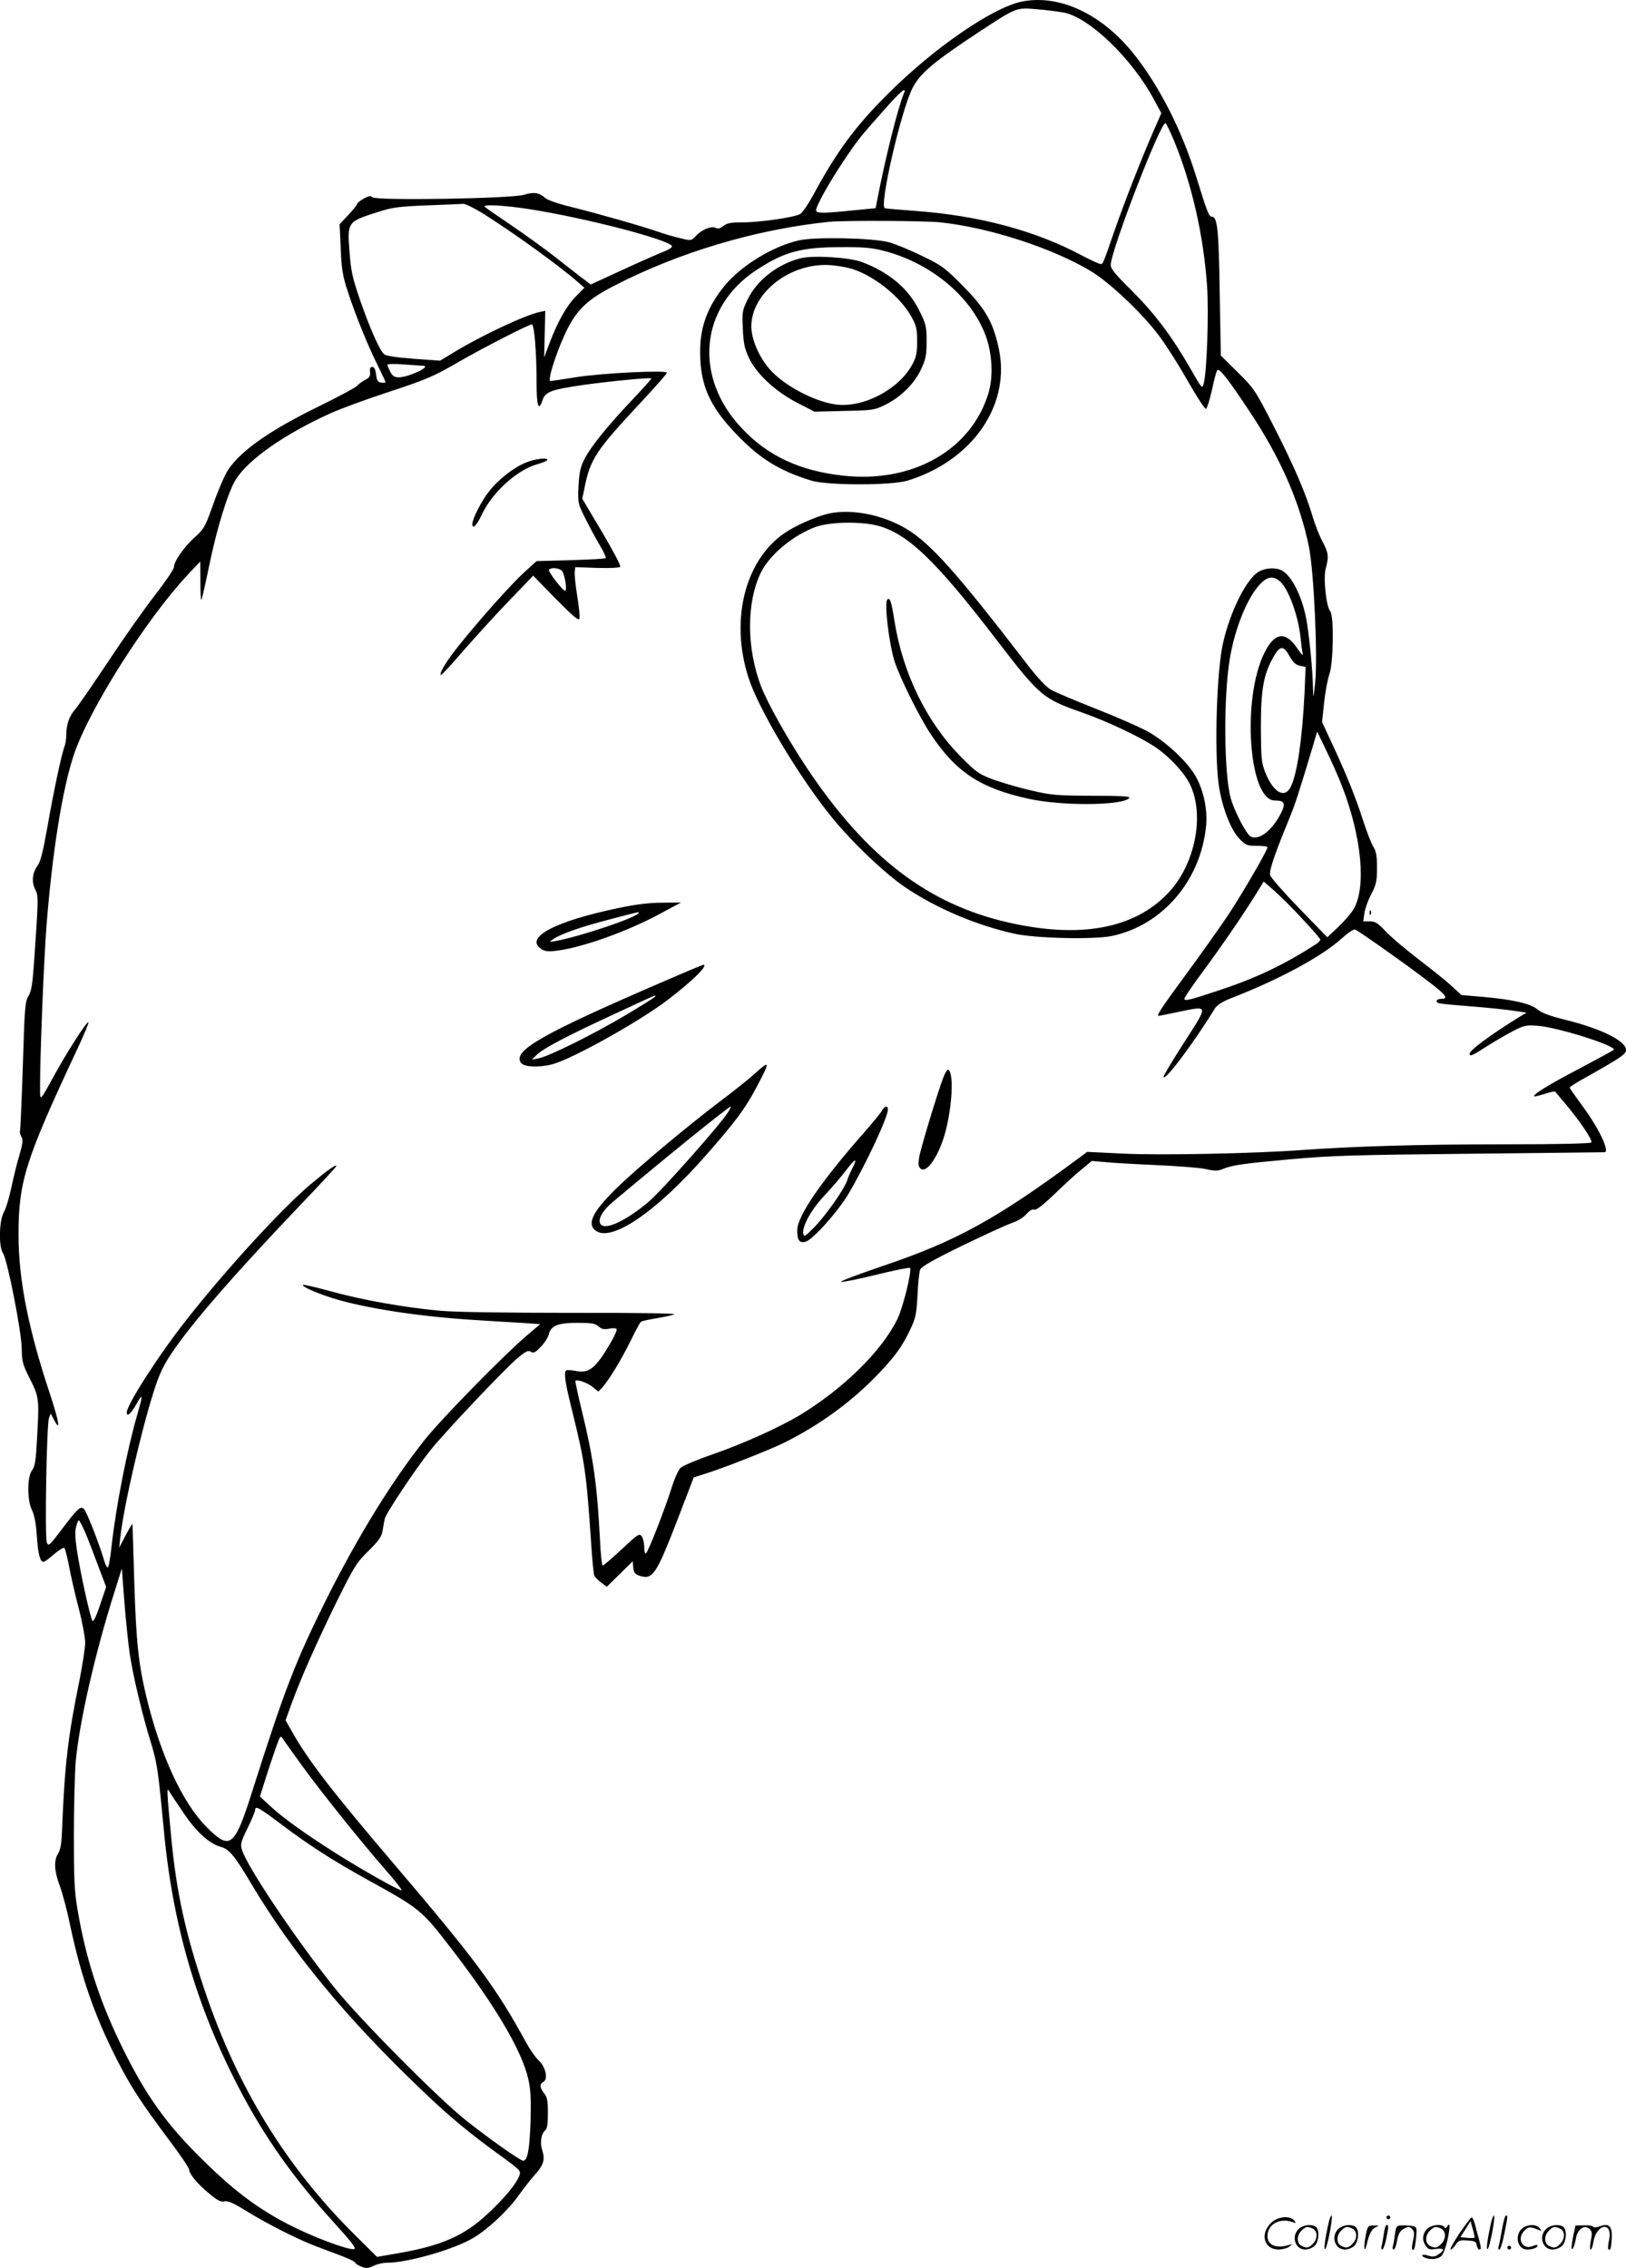 <?xml version="1.0" encoding="UTF-8"?>
<svg xmlns="http://www.w3.org/2000/svg" version="1.0" viewBox="0 0 860.937 1200.488" preserveAspectRatio="xMidYMid meet">
  <g transform="translate(0.11,1200.712) scale(0.1,-0.1)" fill="#000000" stroke="none">
    <path d="M5411 11999 c-154 -30 -467 -245 -711 -489 -173 -172 -270 -304 -394 -533 -26 -48 -57 -94 -69 -102 -28 -18 -213 -45 -310 -45 -59 0 -80 -4 -98 -19 -17 -14 -29 -16 -41 -10 -22 12 -75 -10 -106 -44 -23 -24 -24 -25 -80 -11 -31 7 -84 22 -117 34 -90 31 -315 95 -455 130 -72 17 -132 38 -144 49 -32 29 -60 33 -113 17 -64 -20 -783 -32 -802 -13 -9 9 -20 7 -46 -7 -19 -11 -35 -23 -35 -28 0 -5 -21 -31 -46 -58 l-47 -50 6 -127 c4 -106 10 -145 36 -225 41 -126 108 -292 160 -395 22 -46 41 -85 41 -88 0 -4 -10 -5 -22 -3 -19 2 -24 11 -28 43 -3 27 -10 40 -20 40 -10 0 -14 -8 -12 -27 3 -21 -3 -30 -26 -42 -15 -8 -35 -22 -42 -31 -8 -9 -95 -56 -195 -105 -261 -127 -416 -234 -487 -338 -17 -25 -52 -105 -78 -178 -44 -124 -50 -136 -98 -179 -58 -52 -112 -129 -112 -159 0 -12 -46 -79 -102 -151 -55 -71 -166 -228 -245 -348 -80 -120 -158 -233 -174 -252 -33 -38 -49 -81 -49 -137 0 -20 -4 -48 -9 -61 -16 -40 -59 -243 -91 -427 -22 -124 -36 -183 -51 -203 -29 -40 -34 -87 -14 -127 18 -35 18 -44 -6 -390 -8 -113 -14 -151 -30 -176 -17 -28 -20 -63 -29 -365 -6 -184 -13 -340 -15 -347 -3 -7 1 -21 7 -32 10 -15 8 -34 -10 -96 -13 -43 -32 -121 -43 -173 -11 -52 -28 -110 -39 -129 -26 -43 -29 -185 -5 -219 23 -33 98 -415 99 -504 1 -69 5 -84 43 -160 49 -96 50 -107 38 -317 -6 -116 -11 -147 -26 -167 -27 -33 -27 -161 0 -213 12 -24 21 -71 25 -137 7 -97 17 -135 36 -135 5 0 30 18 56 41 26 22 50 37 54 32 4 -4 15 -48 25 -98 9 -49 32 -150 51 -222 19 -73 34 -155 34 -181 0 -27 -14 -116 -30 -198 -62 -303 -79 -450 -93 -805 -2 -60 -9 -95 -20 -113 -24 -36 -21 -93 8 -170 14 -37 39 -130 55 -208 58 -274 130 -481 246 -709 73 -144 129 -230 278 -429 58 -77 106 -148 106 -156 0 -23 45 -78 108 -129 43 -36 61 -45 80 -40 18 4 47 -9 120 -54 111 -68 267 -147 362 -183 36 -14 98 -37 138 -52 39 -15 72 -31 72 -36 0 -4 14 -13 31 -20 26 -11 36 -10 65 3 19 10 52 17 73 17 109 0 359 72 457 132 79 47 187 149 241 227 26 36 64 85 85 108 45 50 54 80 38 128 -13 39 -6 88 16 106 10 8 14 34 14 91 0 65 -4 85 -20 105 -24 31 -25 49 -3 61 25 14 11 79 -25 112 -16 14 -46 57 -67 95 -158 290 -267 437 -691 935 -337 395 -464 560 -550 713 l-33 58 33 92 c51 138 127 309 237 535 93 187 105 207 169 270 55 54 69 75 75 107 3 22 8 50 11 62 5 28 165 268 243 365 75 94 393 430 461 487 43 36 56 42 70 33 14 -9 24 -4 52 26 20 20 38 49 42 64 11 48 48 63 152 63 76 0 95 -3 112 -19 16 -14 30 -17 56 -12 19 4 37 3 40 -2 3 -5 -12 -39 -34 -76 -77 -131 -111 -159 -181 -146 -24 5 -47 6 -51 4 -15 -9 -8 -61 28 -205 71 -288 77 -329 104 -725 5 -77 12 -147 15 -155 3 -9 20 -26 37 -39 l30 -22 68 67 69 68 3 -33 c2 -26 9 -35 31 -43 73 -24 89 0 212 319 l77 201 57 18 c101 31 344 127 425 167 187 94 348 211 487 354 97 100 137 156 180 249 26 55 31 79 36 177 3 62 9 123 14 134 5 16 68 52 222 127 118 57 237 112 265 121 30 10 62 30 76 47 16 18 30 27 40 23 11 -4 45 22 109 83 50 49 116 109 145 132 l52 43 68 -6 c37 -4 159 -11 272 -16 113 -5 231 -14 263 -21 47 -11 63 -11 90 0 51 21 107 29 362 52 208 19 335 23 950 29 391 4 711 8 713 8 21 14 -39 136 -122 247 -36 49 -66 92 -66 95 0 4 35 26 78 50 184 103 217 125 220 146 7 48 -128 116 -325 164 -77 19 -122 36 -142 53 -38 32 -131 53 -286 67 l-118 10 -52 48 c-29 27 -108 90 -176 142 -68 52 -146 118 -173 147 -41 44 -55 53 -84 53 l-35 0 6 42 c3 23 19 69 36 101 27 52 31 70 31 140 0 61 -4 87 -19 111 -11 17 -36 82 -56 144 -41 126 -89 245 -165 407 l-51 110 11 104 c6 57 19 124 28 150 21 58 25 309 4 333 -21 26 -37 174 -24 224 18 65 15 85 -17 145 -16 30 -39 88 -51 129 -38 128 -98 267 -205 477 -101 197 -106 204 -193 290 l-89 88 -6 335 c-5 334 -12 400 -42 400 -15 0 -24 23 -84 217 -76 243 -193 473 -327 642 -169 213 -394 319 -593 280z m224 -59 c135 -29 357 -243 473 -458 l40 -74 -40 -91 c-68 -156 -154 -377 -207 -528 -65 -187 -61 -179 -76 -179 -7 0 -50 20 -96 44 -249 133 -545 212 -887 237 -81 6 -152 12 -158 14 -31 9 85 515 146 635 41 80 111 139 360 303 191 125 190 125 300 115 52 -4 117 -13 145 -18z m-850 -427 c-31 -72 -101 -353 -141 -563 l-9 -45 -115 -11 c-165 -17 -200 -17 -200 0 0 23 67 143 142 256 80 119 85 125 216 273 89 101 124 130 107 90z m1429 -248 c94 -226 158 -505 176 -771 10 -142 -1 -460 -18 -518 -8 -28 -10 -25 -70 80 -99 172 -188 290 -309 411 -86 85 -113 117 -113 137 0 76 267 765 290 751 5 -3 24 -43 44 -90z m-3661 -386 c158 -99 404 -276 501 -361 l39 -34 -44 -45 c-49 -49 -97 -133 -140 -247 l-29 -77 3 123 3 124 -28 -6 c-74 -15 -298 -119 -446 -208 l-83 -50 -140 10 c-88 7 -146 15 -156 24 -23 19 -74 132 -128 288 -39 114 -48 152 -55 250 -13 163 -13 163 150 215 74 24 108 29 260 35 96 4 183 7 193 8 9 1 54 -21 100 -49z m249 21 c296 -46 745 -163 755 -196 2 -6 -18 -19 -44 -29 -26 -10 -124 -53 -217 -96 l-170 -78 -25 20 c-15 10 -78 59 -141 109 -63 50 -176 132 -250 182 -74 50 -139 95 -144 100 -17 15 101 9 236 -12z m2177 -70 c256 -27 590 -135 794 -257 99 -59 274 -224 362 -342 35 -46 103 -153 151 -237 48 -85 93 -153 98 -151 6 2 20 47 32 100 11 54 24 100 28 105 12 11 57 -47 166 -211 167 -249 270 -484 319 -722 27 -129 48 -596 33 -725 -9 -84 -9 -85 -11 -25 -2 105 -22 298 -37 374 -25 119 -76 219 -127 248 -33 18 -88 15 -125 -7 -64 -39 -149 -208 -187 -375 -34 -145 -47 -570 -24 -746 16 -117 62 -241 109 -290 34 -36 41 -39 93 -39 32 0 57 -3 57 -7 0 -17 -127 -235 -204 -353 -46 -69 -149 -214 -230 -324 -129 -176 -156 -216 -142 -216 2 0 49 9 105 21 161 33 160 41 32 -158 -61 -95 -111 -178 -111 -185 1 -33 162 182 272 362 11 17 40 36 89 55 250 97 476 219 580 313 33 30 65 52 73 49 20 -8 275 -188 388 -275 94 -71 109 -92 68 -92 -28 0 -34 -19 -8 -24 13 -3 88 -10 167 -16 79 -6 177 -16 218 -22 l75 -11 -34 -20 c-158 -98 -268 -179 -268 -198 0 -16 15 -10 95 42 44 28 107 64 140 81 55 28 65 30 130 25 107 -9 419 -108 398 -127 -4 -4 -87 -49 -183 -100 -163 -85 -246 -137 -238 -146 2 -2 27 4 56 13 28 9 53 15 55 12 2 -2 29 -34 59 -70 75 -90 140 -187 133 -199 -4 -6 -174 -10 -463 -10 -446 0 -784 -10 -1067 -30 -253 -19 -759 -29 -954 -19 l-186 9 -40 -30 c-442 -327 -651 -442 -1045 -575 -129 -44 -227 -81 -218 -83 10 -2 95 15 188 38 94 23 174 39 177 36 12 -12 -37 -211 -67 -272 -83 -169 -287 -369 -517 -508 -107 -64 -302 -152 -458 -206 -82 -28 -160 -61 -172 -72 -12 -11 -33 -58 -48 -106 -36 -114 -124 -340 -136 -347 -5 -4 -9 11 -9 32 0 22 -6 47 -13 58 -13 17 -20 12 -106 -68 -51 -48 -97 -87 -101 -87 -4 0 -11 60 -14 132 -15 293 -35 436 -96 686 -21 86 -36 159 -35 160 9 10 69 -12 94 -34 l28 -23 21 22 c35 39 102 149 150 247 25 52 50 98 55 101 5 4 44 12 86 19 42 7 83 16 91 21 8 4 -233 8 -550 7 -359 0 -611 4 -690 11 -188 17 -413 57 -576 102 -80 22 -148 38 -151 35 -8 -8 68 -42 153 -69 171 -54 462 -99 759 -117 99 -6 217 -14 262 -16 l82 -6 -72 -61 c-129 -111 -451 -440 -540 -552 -171 -215 -350 -505 -516 -835 -167 -335 -223 -479 -396 -1023 -95 -300 -117 -317 -245 -188 -126 128 -241 377 -316 686 -42 177 -54 290 -64 605 -5 168 -9 307 -10 310 -1 3 -17 -24 -36 -60 l-34 -65 6 55 c18 164 111 567 179 778 27 86 50 133 95 200 106 157 330 415 687 789 101 105 183 195 183 198 0 12 -50 -24 -137 -97 -155 -131 -449 -452 -660 -721 -145 -184 -313 -446 -313 -487 0 -25 22 -6 50 43 36 63 37 56 6 -53 -55 -190 -113 -487 -137 -702 -6 -60 -15 -108 -20 -108 -5 0 -15 21 -22 48 -27 88 -89 247 -103 261 -18 19 -33 6 -121 -111 -62 -82 -68 -87 -76 -66 -12 29 -1 625 11 658 l9 25 19 -35 c36 -69 25 -4 -25 146 -113 340 -164 600 -164 834 0 284 35 395 313 988 34 73 60 135 57 138 -7 7 -107 -147 -177 -274 -83 -151 -79 -147 -79 -72 -1 150 20 679 34 855 31 395 85 730 146 910 82 242 385 719 604 952 l64 68 1 -104 c0 -57 2 -102 5 -99 3 3 21 81 40 174 40 198 102 400 143 464 68 107 259 240 502 350 52 23 181 71 285 105 227 75 253 86 392 166 128 74 372 199 388 199 13 0 25 -146 25 -314 0 -116 11 -149 30 -91 16 49 43 59 221 85 138 19 350 40 357 34 2 -1 -44 -53 -103 -115 -133 -141 -218 -246 -252 -313 -21 -41 -27 -69 -31 -142 -4 -89 -4 -91 38 -175 23 -46 58 -110 77 -142 19 -32 32 -61 29 -64 -3 -4 -87 -8 -186 -11 l-180 -5 -64 -58 c-71 -65 -222 -234 -339 -378 -72 -89 -114 -157 -104 -167 3 -3 58 57 123 133 66 75 175 195 243 265 l123 128 120 -123 c94 -95 122 -118 125 -104 3 10 -3 65 -12 121 -9 56 -15 113 -13 127 l3 24 116 -4 c69 -2 119 1 122 6 4 6 -40 89 -97 185 l-104 175 10 49 c32 163 58 202 312 474 69 74 126 139 126 144 0 15 -334 -1 -478 -23 -74 -12 -136 -21 -138 -21 -20 0 38 177 94 285 51 97 108 150 238 217 347 180 759 302 1144 341 81 8 502 6 589 -3z m-2739 -759 c46 -3 -78 -61 -130 -61 -23 0 -33 7 -45 30 -8 16 -15 33 -15 37 0 4 39 5 88 1 48 -3 94 -7 102 -7z m732 -1083 c16 -13 32 -108 19 -108 -13 0 -91 102 -85 111 8 13 48 11 66 -3z m3811 -65 c43 -46 90 -179 102 -290 3 -32 8 -69 11 -83 4 -17 -4 -10 -28 25 -63 94 -121 85 -175 -25 -120 -243 -82 -779 55 -780 52 0 59 -14 35 -64 -46 -93 -118 -150 -162 -127 -23 13 -84 129 -105 201 -36 123 -40 532 -6 737 26 160 90 319 156 393 44 49 78 52 117 13z m45 -391 c18 -32 32 -44 54 -49 l30 -6 -6 -141 c-12 -239 -38 -421 -72 -492 -32 -67 -93 -33 -136 75 -20 51 -22 73 -23 236 0 203 14 282 66 374 36 63 54 63 87 3z m277 -687 c104 -268 129 -534 61 -650 -13 -22 -50 -65 -82 -95 l-57 -54 -149 153 c-81 84 -151 163 -154 176 -6 24 23 108 100 296 32 77 51 136 127 389 l22 75 48 -100 c27 -55 65 -140 84 -190z m-211 -701 c53 -56 96 -106 96 -111 0 -4 -10 -15 -22 -23 -178 -114 -320 -181 -527 -249 -148 -49 -171 -54 -171 -40 0 6 43 70 96 141 100 135 209 294 282 411 l42 68 54 -47 c30 -26 98 -93 150 -150z m-6447 -3241 c14 -32 45 -112 69 -177 l45 -119 -32 -94 c-18 -56 -35 -91 -40 -86 -11 11 -65 255 -83 376 -9 60 -11 101 -4 123 5 19 11 34 14 34 3 0 17 -26 31 -57z m238 -644 c17 -118 68 -332 115 -483 31 -101 37 -146 66 -451 46 -503 173 -938 398 -1370 134 -258 289 -477 501 -710 100 -110 123 -141 108 -143 -32 -5 -221 66 -343 129 -161 83 -282 172 -443 329 -207 200 -320 359 -453 635 -112 233 -181 449 -224 701 -17 97 -20 162 -20 397 0 155 5 332 10 392 20 212 104 579 208 905 l36 115 13 -170 c7 -93 20 -218 28 -276z m914 -599 c100 -138 315 -406 440 -549 50 -57 89 -106 86 -109 -6 -7 -208 107 -355 200 -165 105 -271 182 -339 244 l-56 52 28 88 c15 49 40 122 54 163 26 74 27 75 42 51 9 -14 54 -76 100 -140z m-629 -248 c69 -103 138 -165 202 -182 41 -12 71 -48 158 -195 218 -366 505 -713 908 -1097 142 -136 256 -230 419 -347 96 -70 101 -75 92 -99 -17 -46 -79 -120 -167 -202 -125 -117 -244 -170 -477 -210 l-110 -19 -118 117 c-364 361 -624 784 -796 1299 -101 299 -147 512 -175 798 -24 255 -25 273 -12 252 6 -11 40 -62 76 -115z m523 -65 c139 -105 276 -193 447 -287 286 -158 289 -160 450 -369 228 -295 373 -540 406 -688 13 -58 15 -108 12 -226 -5 -148 -16 -207 -39 -207 -15 0 -180 116 -302 213 -145 114 -571 544 -699 705 -204 256 -456 631 -487 725 -11 31 -8 42 29 118 22 45 40 89 40 96 0 24 20 13 143 -80z M4230 10735 c-141 -32 -307 -134 -396 -242 -90 -112 -129 -217 -128 -353 1 -171 50 -283 188 -427 126 -133 230 -197 401 -250 87 -26 422 -26 509 0 248 76 430 254 481 469 20 86 19 170 -5 262 -30 120 -72 188 -185 302 -92 93 -109 106 -215 157 -63 31 -142 63 -175 72 -89 23 -390 29 -475 10z m446 -55 c251 -64 465 -242 542 -450 35 -96 41 -217 14 -306 -92 -299 -400 -474 -765 -435 -233 25 -405 105 -543 254 -253 270 -219 636 76 832 148 98 236 123 446 124 120 1 167 -3 230 -19z M4237 10640 c-120 -31 -228 -114 -278 -215 -30 -61 -31 -69 -27 -157 3 -74 9 -105 31 -152 40 -87 139 -179 255 -240 l94 -48 156 4 c150 3 160 4 217 32 84 41 156 113 191 189 25 53 29 74 29 148 0 78 -3 91 -38 161 -57 117 -159 203 -304 258 -66 25 -259 37 -326 20z m258 -52 c119 -30 270 -148 330 -258 26 -47 30 -65 30 -130 0 -59 -5 -84 -24 -119 -70 -134 -260 -234 -406 -215 -114 15 -276 101 -351 187 -58 67 -97 159 -97 228 2 181 215 342 428 322 28 -3 68 -9 90 -15z M2787 9560 c-65 -25 -148 -89 -198 -153 -40 -50 -89 -146 -89 -173 0 -32 22 -10 51 51 55 117 186 235 293 265 26 7 49 17 52 21 9 16 -60 9 -109 -11z M4393 9290 c-58 -12 -152 -51 -219 -91 -225 -136 -314 -463 -212 -779 54 -168 268 -526 442 -740 108 -133 286 -302 393 -373 163 -109 373 -198 573 -242 109 -25 422 -32 517 -12 268 57 470 294 498 583 8 83 -12 183 -53 258 -41 76 -154 183 -252 239 -47 26 -173 81 -280 123 -107 42 -213 87 -236 100 -27 15 -73 65 -139 151 -366 476 -499 623 -627 701 -123 73 -283 106 -405 82z m252 -65 c159 -42 306 -182 623 -595 239 -311 250 -320 462 -395 132 -46 309 -130 387 -183 74 -50 154 -136 183 -198 79 -163 26 -426 -117 -575 -179 -188 -466 -241 -844 -155 -428 97 -752 346 -1067 817 -102 153 -207 340 -243 432 -79 206 -78 451 1 608 47 92 168 192 285 236 75 28 238 31 330 8z M4697 8834 c-17 -17 9 -236 39 -329 28 -86 131 -294 191 -384 134 -202 264 -287 523 -343 178 -38 495 -35 528 5 8 9 -37 12 -196 12 -191 1 -217 3 -327 29 -66 15 -156 42 -200 58 -72 27 -89 39 -166 117 -182 182 -310 443 -354 721 -16 102 -24 127 -38 114z M3270 7200 c-335 -70 -496 -156 -405 -216 20 -13 37 -15 82 -9 133 16 374 102 544 194 l114 61 -100 -1 c-70 0 -140 -9 -235 -29z m110 -25 c0 -21 -307 -125 -440 -149 -35 -6 -35 -6 -12 10 41 28 143 64 297 104 173 45 155 41 155 35z M3510 6811 c-639 -276 -795 -364 -754 -428 15 -25 100 -28 172 -8 111 32 462 229 607 340 131 100 217 185 188 185 -5 0 -100 -40 -213 -89z m-44 -80 c-3 -5 -75 -50 -159 -100 -171 -101 -403 -216 -457 -226 l-35 -7 25 25 c34 34 165 103 415 218 239 111 218 102 211 90z M3995 6324 c-27 -25 -108 -90 -180 -144 -171 -129 -428 -344 -538 -449 -134 -129 -171 -196 -129 -234 81 -73 324 92 596 403 153 175 201 240 260 351 74 140 74 148 -9 73z m-140 -202 c-37 -62 -355 -421 -425 -479 -117 -98 -225 -148 -250 -117 -20 23 8 73 67 122 280 235 610 502 621 502 2 0 -4 -13 -13 -28z M4996 6310 c-28 -70 -125 -388 -131 -433 -5 -33 -3 -46 9 -56 27 -22 78 42 115 144 47 131 66 358 31 380 -4 3 -15 -13 -24 -35z M4669 6129 c-6 -12 -44 -58 -83 -103 -236 -267 -366 -455 -366 -531 0 -53 12 -69 43 -61 38 9 171 158 228 253 93 158 209 406 209 447 0 23 -17 20 -31 -5z m-157 -306 c-11 -21 -23 -49 -27 -63 -13 -43 -111 -183 -171 -245 -53 -54 -59 -58 -62 -37 -6 40 44 129 115 204 38 40 88 99 112 131 49 64 62 69 33 10z M7251 7174 c0 -11 3 -14 6 -6 3 7 2 16 -1 19 -3 4 -6 -2 -5 -13z M7031 230 c-18 -85 -24 -135 -15 -127 12 11 43 177 33 177 -4 0 -12 -22 -18 -50z M7340 270 c0 -5 5 -10 10 -10 6 0 10 5 10 10 0 6 -4 10 -10 10 -5 0 -10 -4 -10 -10z M7891 230 c-18 -85 -24 -135 -15 -127 12 11 43 177 33 177 -4 0 -12 -22 -18 -50z M7951 203 c-7 -42 -15 -82 -18 -90 -3 -7 -1 -13 5 -13 5 0 17 37 26 83 19 95 19 97 8 97 -4 0 -14 -34 -21 -77z M6731 243 c-63 -59 -40 -143 38 -143 20 0 46 7 57 16 18 14 18 15 -6 7 -64 -19 -110 0 -110 48 0 61 63 98 130 75 22 -8 23 -7 11 8 -22 27 -85 21 -120 -11z M7726 185 c-31 -47 -52 -85 -46 -85 5 0 17 11 26 25 15 23 23 26 63 23 39 -3 46 -6 49 -25 2 -13 8 -23 13 -23 11 0 11 6 0 50 -6 19 -15 54 -21 78 -6 23 -14 42 -19 42 -4 0 -33 -38 -65 -85z m80 -22 c-2 -3 -20 -3 -40 -1 l-35 3 27 42 27 43 12 -42 c7 -23 11 -43 9 -45z M6883 215 c-50 -35 -31 -115 27 -115 17 0 39 9 50 20 22 22 27 79 8 98 -16 16 -59 15 -85 -3z m68 -5 c25 -14 25 -54 -1 -80 -23 -23 -33 -24 -61 -10 -25 14 -25 54 1 80 23 23 33 24 61 10z M7093 215 c-50 -35 -31 -115 27 -115 17 0 39 9 50 20 22 22 27 79 8 98 -16 16 -59 15 -85 -3z m68 -5 c25 -14 25 -54 -1 -80 -23 -23 -33 -24 -61 -10 -25 14 -25 54 1 80 23 23 33 24 61 10z M7230 173 c-12 -56 -8 -100 5 -48 13 57 26 83 48 93 20 9 19 10 -10 9 -31 0 -33 -2 -43 -54z M7326 183 c-4 -27 -9 -56 -12 -65 -3 -10 -1 -18 4 -18 5 0 14 26 21 57 13 68 13 73 2 73 -5 0 -12 -21 -15 -47z M7385 181 c-3 -25 -8 -54 -11 -63 -3 -10 -1 -18 4 -18 6 0 14 21 18 47 7 36 15 51 36 63 25 13 29 13 43 -1 13 -13 14 -24 6 -60 -9 -41 -8 -59 5 -47 3 3 8 31 11 61 5 53 4 56 -18 61 -13 3 -38 4 -56 4 -29 -1 -32 -4 -38 -47z M7563 215 c-30 -21 -38 -62 -17 -92 14 -22 21 -25 55 -20 45 6 50 -5 14 -29 -20 -13 -31 -14 -55 -6 -30 11 -44 -1 -14 -12 30 -12 71 -6 87 12 9 10 23 49 31 87 14 68 13 93 -3 66 -6 -9 -11 -10 -15 -2 -10 16 -58 14 -83 -4z m68 -5 c25 -14 25 -54 -1 -80 -23 -23 -33 -24 -61 -10 -25 14 -25 54 1 80 23 23 33 24 61 10z M8063 215 c-47 -33 -32 -115 21 -115 31 0 56 10 56 21 0 5 -11 4 -24 -2 -55 -25 -89 38 -45 82 20 20 31 21 74 3 18 -7 18 -6 6 9 -17 21 -59 22 -88 2z M8193 215 c-50 -35 -31 -115 27 -115 17 0 39 9 50 20 22 22 27 79 8 98 -16 16 -59 15 -85 -3z m68 -5 c25 -14 25 -54 -1 -80 -23 -23 -33 -24 -61 -10 -25 14 -25 54 1 80 23 23 33 24 61 10z M8330 178 c-5 -27 -10 -57 -10 -66 1 -27 16 5 24 51 9 47 47 71 72 45 13 -13 14 -24 6 -62 -5 -25 -6 -46 -1 -46 5 0 12 19 15 42 7 43 33 78 59 78 23 0 33 -29 23 -73 -5 -22 -6 -42 -3 -45 10 -11 15 6 18 58 3 64 -15 81 -63 63 -18 -7 -32 -7 -36 -2 -3 5 -25 8 -49 7 l-44 -1 -11 -49z M7980 110 c0 -5 5 -10 10 -10 6 0 10 5 10 10 0 6 -4 10 -10 10 -5 0 -10 -4 -10 -10z"></path>
  </g>
</svg>
